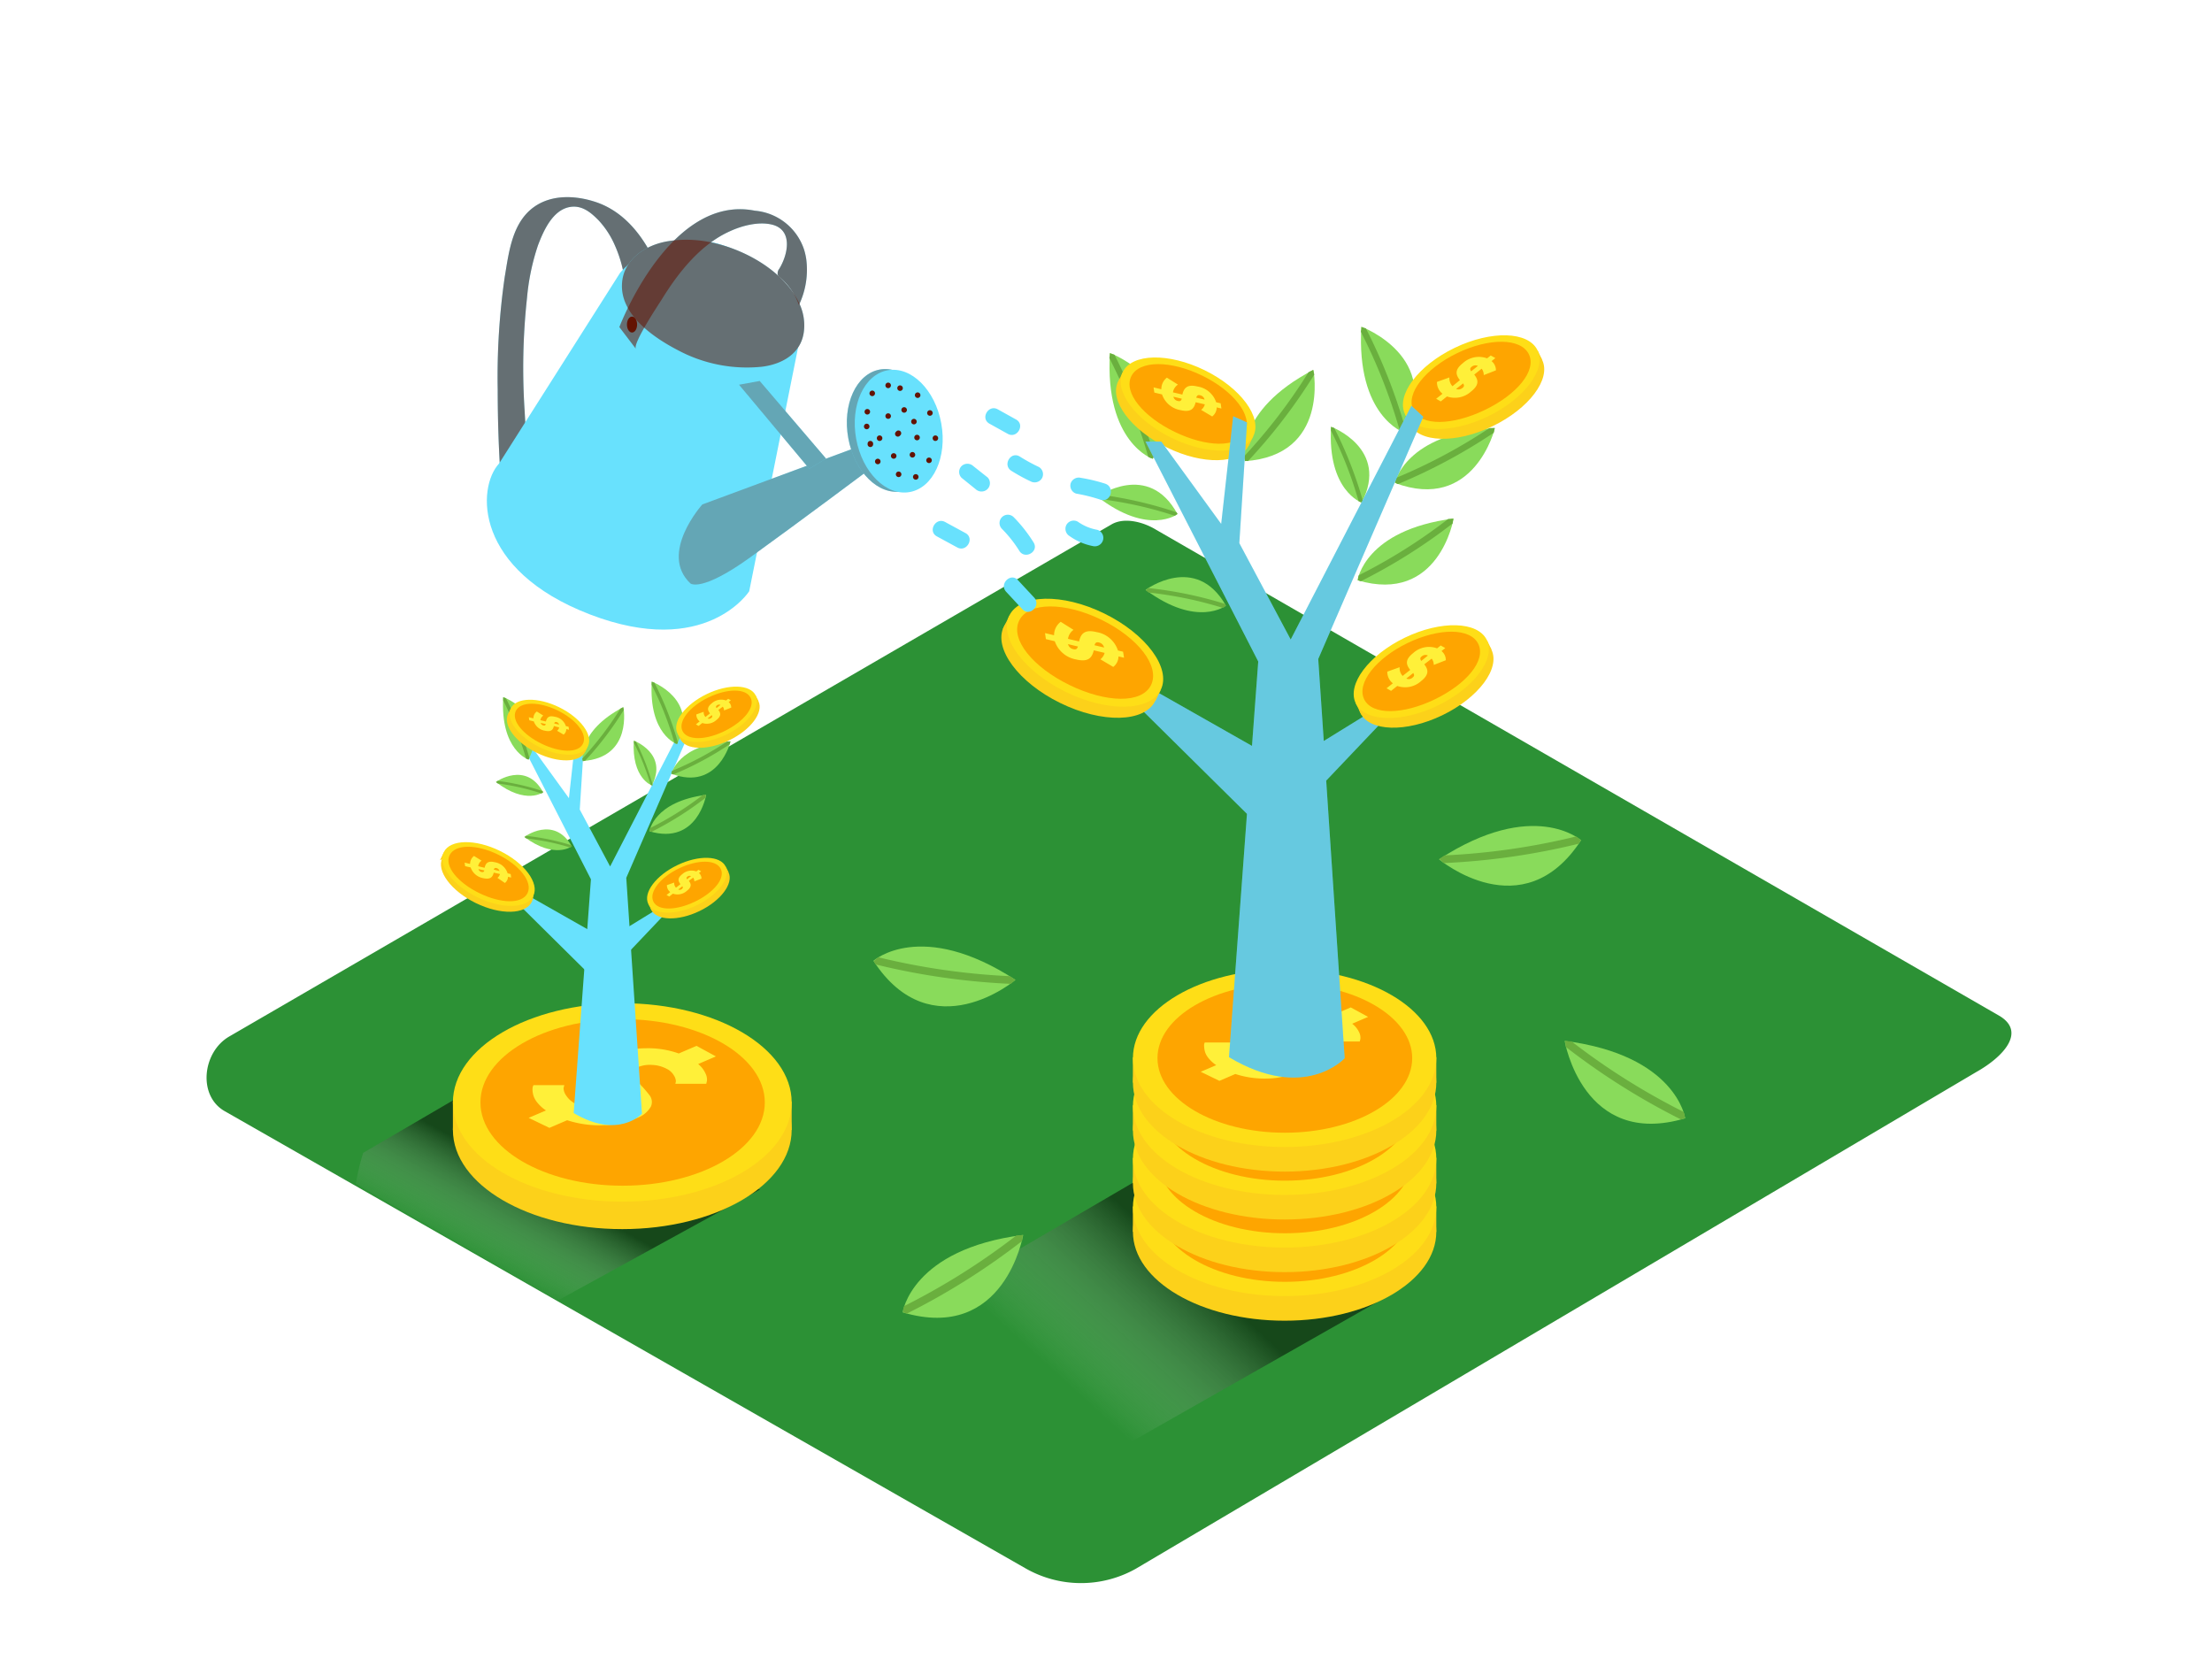 <svg xmlns="http://www.w3.org/2000/svg" xmlns:xlink="http://www.w3.org/1999/xlink" viewBox="0 0 400 300" width="406" height="306" class="illustration styles_illustrationTablet__1DWOa"><defs><linearGradient id="a" x1="194.08" y1="250.53" x2="214.59" y2="228.09" gradientUnits="userSpaceOnUse"><stop offset="0" stop-color="#fff" stop-opacity="0"/><stop offset="1"/></linearGradient><linearGradient id="b" x1="91.22" y1="229.77" x2="99.59" y2="214.57" xlink:href="#a"/></defs><title>pp</title><g data-name="Layer 2" style="isolation:isolate"><path d="M205.38 282.94l152-89.83c4.84-2.72 9-7.18 4.27-10.1L209.1 95.08c-2.29-1.42-5.76-2.35-8.09-1L41.45 186.69c-4.84 2.81-5.71 10.66-.87 13.47l144.76 82.64a20.21 20.21 0 0 0 20.04.14z" fill="#2c9135"/><path d="M209.69 210.31l-25.33 14.8c-.57 1.85-20 9.75-20.35 11.65l37.24 25.1L253.81 232z" opacity=".5" fill="url(#a)" style="mix-blend-mode:multiply"/><path d="M91 192.93l-25.33 14.8a43 43 0 0 0-1.33 5.62l36.54 21.07 36.54-20.06z" opacity=".5" fill="url(#b)" style="mix-blend-mode:multiply"/><ellipse cx="232.3" cy="222.01" rx="27.43" ry="16.07" fill="#fcd11a"/><path fill="#fcd11a" d="M204.86 222.01v-4.64l2.99 3.71-2.99.93zm54.87-4.64v4.64h-3.48l2.55-3.73.93-.91z"/><ellipse cx="232.3" cy="217.56" rx="27.43" ry="16.07" fill="#fede17"/><ellipse cx="232.34" cy="217.56" rx="23.03" ry="13.49" fill="#fea500"/><path d="M245.78 212.9a2.14 2.14 0 0 1 .22 1.22l-.11.43h-5a2.27 2.27 0 0 0 .09-.43 1.87 1.87 0 0 0-.3-.91 2.74 2.74 0 0 0-1.21-1.11 5.48 5.48 0 0 0-2.35-.62 5.07 5.07 0 0 0-2.24.34q-1.05.45-.81 1.18a4.34 4.34 0 0 0 1.07 1.57 19.07 19.07 0 0 1 1.52 1.75 1.83 1.83 0 0 1 .27 1.93 4.31 4.31 0 0 1-2.43 1.9 14.41 14.41 0 0 1-5.31 1.1 17 17 0 0 1-5.8-.82l-2.88 1.24-3.38-1.64 2.8-1.2a6.32 6.32 0 0 1-1.34-1.2 3.56 3.56 0 0 1-.66-1.12 3.68 3.68 0 0 1-.17-.91 2 2 0 0 1 0-.63l.1-.24h5a4 4 0 0 0-.12.51 2.13 2.13 0 0 0 .4 1.14 3.76 3.76 0 0 0 1.66 1.41 7.12 7.12 0 0 0 2.91.76 6.06 6.06 0 0 0 2.68-.43q1-.45.78-1.17a4.33 4.33 0 0 0-1.11-1.57 16 16 0 0 1-1.53-1.74 1.8 1.8 0 0 1-.21-1.94 4.67 4.67 0 0 1 2.55-1.93 13.78 13.78 0 0 1 5.09-1 14.7 14.7 0 0 1 5.43.85l2.87-1.23 3.14 1.71-2.88 1.24a4.1 4.1 0 0 1 1.26 1.56z" fill="#fff039"/><ellipse cx="232.3" cy="213.23" rx="27.43" ry="16.07" fill="#fcd11a"/><path fill="#fcd11a" d="M204.86 213.23v-4.64l2.99 3.71-2.99.93zm54.87-4.64v4.64h-3.48l2.55-3.73.93-.91z"/><ellipse cx="232.3" cy="208.78" rx="27.43" ry="16.07" fill="#fede17"/><ellipse cx="232.34" cy="208.78" rx="23.03" ry="13.49" fill="#fea500"/><path d="M245.78 204.12a2.14 2.14 0 0 1 .22 1.22l-.11.43h-5a2.27 2.27 0 0 0 .09-.43 1.87 1.87 0 0 0-.3-.91 2.74 2.74 0 0 0-1.21-1.11 5.48 5.48 0 0 0-2.35-.62 5.07 5.07 0 0 0-2.24.34q-1.05.45-.81 1.18a4.34 4.34 0 0 0 1.07 1.57 19.07 19.07 0 0 1 1.52 1.75 1.83 1.83 0 0 1 .27 1.93 4.31 4.31 0 0 1-2.43 1.9 14.41 14.41 0 0 1-5.31 1.1 17 17 0 0 1-5.8-.82l-2.88 1.24-3.38-1.64 2.8-1.2a6.32 6.32 0 0 1-1.34-1.2 3.56 3.56 0 0 1-.66-1.12 3.68 3.68 0 0 1-.17-.91 2 2 0 0 1 0-.63l.1-.24h5a4 4 0 0 0-.12.51 2.13 2.13 0 0 0 .4 1.14 3.76 3.76 0 0 0 1.66 1.41 7.12 7.12 0 0 0 2.91.76 6.06 6.06 0 0 0 2.68-.43q1-.45.78-1.17a4.33 4.33 0 0 0-1.11-1.57 16 16 0 0 1-1.53-1.74 1.8 1.8 0 0 1-.21-1.94 4.67 4.67 0 0 1 2.55-1.93 13.78 13.78 0 0 1 5.09-1 14.7 14.7 0 0 1 5.43.85l2.87-1.23 3.14 1.71-2.88 1.24a4.1 4.1 0 0 1 1.26 1.56z" fill="#fff039"/><ellipse cx="232.3" cy="203.71" rx="27.43" ry="16.07" fill="#fcd11a"/><path fill="#fcd11a" d="M204.86 203.71v-4.64l2.99 3.71-2.99.93zm54.87-4.64v4.64h-3.48l2.55-3.72.93-.92z"/><ellipse cx="232.3" cy="199.27" rx="27.43" ry="16.07" fill="#fede17"/><ellipse cx="232.34" cy="199.27" rx="23.03" ry="13.49" fill="#fea500"/><path d="M245.78 194.6a2.14 2.14 0 0 1 .22 1.22l-.11.43h-5a2.27 2.27 0 0 0 .09-.43 1.87 1.87 0 0 0-.3-.91 2.74 2.74 0 0 0-1.21-1.11 5.48 5.48 0 0 0-2.35-.62 5.07 5.07 0 0 0-2.24.34q-1.05.45-.81 1.18a4.34 4.34 0 0 0 1.07 1.57 19.07 19.07 0 0 1 1.52 1.75 1.83 1.83 0 0 1 .27 1.93 4.31 4.31 0 0 1-2.43 1.9 14.41 14.41 0 0 1-5.31 1.1 17 17 0 0 1-5.8-.82l-2.88 1.24-3.38-1.64 2.8-1.2a6.32 6.32 0 0 1-1.34-1.2 3.56 3.56 0 0 1-.66-1.12 3.68 3.68 0 0 1-.17-.91 2 2 0 0 1 0-.63l.1-.24h5a4 4 0 0 0-.12.51 2.13 2.13 0 0 0 .4 1.14 3.76 3.76 0 0 0 1.66 1.41 7.12 7.12 0 0 0 2.91.76 6.06 6.06 0 0 0 2.68-.43q1-.45.78-1.17a4.33 4.33 0 0 0-1.11-1.57 16 16 0 0 1-1.53-1.74 1.8 1.8 0 0 1-.21-1.94 4.67 4.67 0 0 1 2.55-1.93 13.78 13.78 0 0 1 5.09-1 14.7 14.7 0 0 1 5.43.85l2.87-1.23 3.14 1.71-2.81 1.2a4.1 4.1 0 0 1 1.19 1.6z" fill="#fff039"/><ellipse cx="232.3" cy="195.05" rx="27.43" ry="16.07" fill="#fcd11a"/><path fill="#fcd11a" d="M204.86 195.05v-4.64l2.99 3.71-2.99.93zm54.87-4.64v4.64h-3.48l2.55-3.73.93-.91z"/><ellipse cx="232.3" cy="190.6" rx="27.43" ry="16.07" fill="#fede17"/><ellipse cx="232.34" cy="190.6" rx="23.03" ry="13.49" fill="#fea500"/><path d="M245.78 185.94a2.14 2.14 0 0 1 .22 1.22l-.11.43h-5a2.27 2.27 0 0 0 .09-.43 1.87 1.87 0 0 0-.3-.91 2.74 2.74 0 0 0-1.21-1.11 5.48 5.48 0 0 0-2.35-.62 5.07 5.07 0 0 0-2.24.34q-1.05.45-.81 1.18a4.34 4.34 0 0 0 1.07 1.57 19.07 19.07 0 0 1 1.52 1.75 1.83 1.83 0 0 1 .27 1.93 4.31 4.31 0 0 1-2.43 1.9 14.41 14.41 0 0 1-5.31 1.1 17 17 0 0 1-5.8-.82l-2.88 1.24-3.38-1.64 2.8-1.2a6.32 6.32 0 0 1-1.34-1.2 3.56 3.56 0 0 1-.66-1.12 3.68 3.68 0 0 1-.17-.91 2 2 0 0 1 0-.63l.1-.24h5a4 4 0 0 0-.12.51 2.13 2.13 0 0 0 .4 1.14 3.76 3.76 0 0 0 1.66 1.41 7.12 7.12 0 0 0 2.91.76 6.06 6.06 0 0 0 2.68-.43q1-.45.78-1.17a4.33 4.33 0 0 0-1.11-1.57 16 16 0 0 1-1.53-1.74 1.8 1.8 0 0 1-.21-1.94 4.67 4.67 0 0 1 2.55-1.93 13.78 13.78 0 0 1 5.09-1 14.7 14.7 0 0 1 5.43.85l2.87-1.23 3.14 1.71-2.88 1.24a4.1 4.1 0 0 1 1.26 1.56z" fill="#fff039"/><path d="M253.91 77.49s-8.7-2.94-7.73-19.15c.01 0 14.82 5.46 7.73 19.15z" fill="#89db5b"/><path d="M254.17 77a.41.41 0 0 0 0-.11A100.3 100.3 0 0 0 247 58.65l-.82-.25c0 .21 0 .43-.06.64s0 .19 0 .28a98.85 98.85 0 0 1 7 17.8l.28.15.54.17z" fill="#6aaf3e"/><path d="M246.24 90.15S240 88 240.7 76.42c0 0 10.61 3.92 5.54 13.73z" fill="#89db5b"/><path d="M246.42 89.81a.3.3 0 0 0 0-.08 71.92 71.92 0 0 0-5.15-13.08l-.59-.18v.66a70.88 70.88 0 0 1 5 12.76l.2.1.39.12z" fill="#6aaf3e"/><path d="M252.22 86.58s1.9-9 18.11-9.92c.01 0-3.69 15.34-18.11 9.92z" fill="#89db5b"/><path d="M252.73 86.78a.41.41 0 0 0 .11 0 100.3 100.3 0 0 0 17.28-9.27c.06-.28.11-.57.16-.85h-.93a98.85 98.85 0 0 1-16.86 9l-.11.29c0 .19-.07.37-.11.56z" fill="#6aaf3e"/><path d="M245.49 104.19s1.26-9.1 17.37-11.16c.01-.03-2.61 15.55-17.37 11.16z" fill="#89db5b"/><path d="M246 104.35h.11A100.3 100.3 0 0 0 262.7 93.9c0-.29.07-.57.1-.86l-.64.06h-.28a98.85 98.85 0 0 1-16.18 10.19c0 .1-.06.2-.09.3s0 .38-.07.57z" fill="#6aaf3e"/><path d="M208.44 82.24s-8.7-2.94-7.73-19.15c0 0 14.8 5.46 7.73 19.15z" fill="#89db5b"/><path d="M208.7 81.76a.41.41 0 0 0 0-.11 100.3 100.3 0 0 0-7.18-18.25l-.82-.25c0 .21 0 .43-.06.64s0 .19 0 .28a98.85 98.85 0 0 1 7 17.8l.28.15.54.17z" fill="#6aaf3e"/><path d="M225.11 82.65s-2-9 12.4-16.51c0 0 2.97 15.49-12.4 16.51z" fill="#89db5b"/><path d="M225.65 82.63s.07 0 .09-.06A100.3 100.3 0 0 0 237.66 67c-.06-.28-.14-.56-.21-.84l-.58.28-.25.13A98.85 98.85 0 0 1 225 81.75v.31l.13.55z" fill="#6aaf3e"/><path d="M212.93 92.23s-5.25 4-14.47-3.15c0-.01 9.21-6.57 14.47 3.15z" fill="#89db5b"/><path d="M212.75 91.88h-.06A71.92 71.92 0 0 0 199 88.72l-.48.39.36.29.16.12a70.88 70.88 0 0 1 13.37 3l.2-.11.32-.25z" fill="#6aaf3e"/><path d="M221.69 108.78s-5.17 4.07-14.53-2.86c0 0 9.09-6.74 14.53 2.86z" fill="#89db5b"/><path d="M221.51 108.44h-.07a71.92 71.92 0 0 0-13.77-2.84l-.48.4.36.29.16.12a70.88 70.88 0 0 1 13.43 2.78l.2-.11.32-.26z" fill="#6aaf3e"/><path fill="#fcd11a" d="M254.06 74.13l1.07 2.15.25-1.69"/><ellipse cx="266.89" cy="70.11" rx="13.3" ry="6.89" transform="rotate(-25.73 266.944 70.111)" fill="#fcd11a"/><path fill="#fcd11a" d="M278.03 62.57l.85 1.77h-.85v-1.77z"/><ellipse cx="266.04" cy="68.35" rx="13.3" ry="6.89" transform="rotate(-25.73 266.08 68.348)" fill="#fede17"/><path d="M276.47 63.32c1.44 3-2.2 7.31-8 10.09s-11.47 2.95-12.9 0 2.17-7.51 7.93-10.29 11.5-2.78 12.97.2z" fill="#fea500"/><path d="M266.59 67c.85 1.06.83 1.95-.6 3.08a4.34 4.34 0 0 1-4.33.87l-1.13.9-.83-.48 1.15-.91a2.62 2.62 0 0 1-1-2.14l2.25-.81a2.07 2.07 0 0 0 .55 1.59L264 68c-.86-1.07-.89-1.95.54-3.08a4.29 4.29 0 0 1 4.37-.86l.66-.52.84.47-.69.55a2.11 2.11 0 0 1 .79 1.67l-2.2.86a1.84 1.84 0 0 0-.38-1.16zm-2.13 2.42c.31-.25.36-.45.12-.83l-1.27 1a1.06 1.06 0 0 0 1.12-.16m1.57-3l1.25-1a1.06 1.06 0 0 0-1.12.15c-.3.24-.36.44-.1.82" fill="#fff039"/><path fill="#fcd11a" d="M203.04 66.54l-1.02 2.16 1.47-.85"/><ellipse cx="214" cy="74.07" rx="6.81" ry="13.15" transform="rotate(-63.91 213.99 74.068)" fill="#fcd11a"/><path fill="#fcd11a" d="M226.67 78.11l-.86 1.74-.51-.66 1.37-1.08z"/><ellipse cx="214.85" cy="72.33" rx="6.81" ry="13.15" transform="rotate(-63.91 214.837 72.336)" fill="#fede17"/><path d="M225.14 77.36c-1.44 2.94-7 2.76-12.71 0s-9.3-7.11-7.86-10.05 7.16-2.9 12.84-.12 9.17 7.23 7.73 10.17z" fill="#fea500"/><path d="M216.21 72c-.31 1.31-1 1.84-2.76 1.42a4.3 4.3 0 0 1-3.32-2.84l-1.39-.33-.14-.94 1.41.34a2.59 2.59 0 0 1 1-2.1l2 1.26a2.05 2.05 0 0 0-.9 1.4l1.7.4c.3-1.32 1-1.88 2.73-1.46a4.24 4.24 0 0 1 3.38 2.85l.81.19.14.94-.85-.2a2.08 2.08 0 0 1-.82 1.64l-2-1.19a1.82 1.82 0 0 0 .67-1zm-3.21-.23c.38.09.57 0 .71-.41l-1.52-.36a1 1 0 0 0 .81.77m3.29-.61l1.53.36a1 1 0 0 0-.8-.78c-.37-.09-.56 0-.7.42" fill="#fff039"/><path d="M239.38 133.25l-1-14.82 19-43.8-2.15-2-21.83 42.27-9.29-17.42 1.39-21.83-2.5-1.12L220.83 94 210 79.11h-2.86l20.39 39.77-1.13 15.26-25.18-14.29v2.58l24.27 24-3.25 44c13.69 8.18 20.92.19 20.92.19l-3.34-50.2 17.1-18z" fill="#68e1fd"/><path d="M239.38 133.25l-1-14.82 19-43.8-2.15-2-21.83 42.27-9.29-17.42 1.39-21.83-2.5-1.12L220.83 94 210 79.11h-2.86l20.39 39.77-1.13 15.26-25.18-14.29v2.58l24.27 24-3.25 44c13.69 8.18 20.92.19 20.92.19l-3.34-50.2 17.1-18z" fill="#606060" opacity=".18"/><path fill="#fcd11a" d="M245.15 126.41l1.06 2.13.25-1.68"/><ellipse cx="257.85" cy="122.44" rx="13.16" ry="6.82" transform="rotate(-25.73 257.892 122.452)" fill="#fcd11a"/><path fill="#fcd11a" d="M268.87 114.97l.84 1.75h-.84v-1.75z"/><ellipse cx="257.01" cy="120.69" rx="13.16" ry="6.82" transform="rotate(-25.73 257.05 120.693)" fill="#fede17"/><path d="M267.33 115.72c1.42 3-2.17 7.24-7.87 10s-11.34 2.92-12.77 0 2.14-7.43 7.84-10.18 11.37-2.78 12.8.18z" fill="#fea500"/><path d="M257.55 119.39c.84 1.05.82 1.93-.59 3.05a4.3 4.3 0 0 1-4.29.86l-1.12.89-.82-.47 1.14-.9a2.59 2.59 0 0 1-1-2.11l2.23-.8a2.05 2.05 0 0 0 .54 1.58l1.37-1.09c-.85-1.06-.88-1.92.54-3.05a4.24 4.24 0 0 1 4.32-.85l.65-.52.83.47-.68.54a2.08 2.08 0 0 1 .78 1.66l-2.18.85a1.82 1.82 0 0 0-.38-1.14zm-2.11 2.39c.31-.25.36-.45.12-.82l-1.25 1a1 1 0 0 0 1.11-.16m1.56-3l1.23-1a1 1 0 0 0-1.11.15c-.3.23-.35.43-.1.81" fill="#fff039"/><path fill="#fcd11a" d="M182.52 110.59l-1.19 2.49 1.7-.97"/><ellipse cx="195.23" cy="119.31" rx="7.9" ry="15.25" transform="rotate(-63.91 195.208 119.317)" fill="#fcd11a"/><path fill="#fcd11a" d="M209.91 124.01l-.98 2.01-.61-.76 1.59-1.25z"/><ellipse cx="196.21" cy="117.3" rx="7.9" ry="15.25" transform="rotate(-63.91 196.2 117.297)" fill="#fede17"/><path d="M208.14 123.14c-1.67 3.41-8.15 3.2-14.73 0s-10.78-8.25-9.11-11.66 8.3-3.37 14.89-.14 10.62 8.39 8.95 11.8z" fill="#fea500"/><path d="M197.79 116.86c-.36 1.52-1.16 2.13-3.2 1.65a5 5 0 0 1-3.85-3.29l-1.61-.39-.16-1.09 1.64.39a3 3 0 0 1 1.2-2.43l2.32 1.46a2.38 2.38 0 0 0-1 1.62l2 .47c.35-1.54 1.12-2.18 3.16-1.69a4.92 4.92 0 0 1 3.87 3.33l.93.22.17 1.09-1-.24a2.42 2.42 0 0 1-.95 1.9l-2.33-1.38a2.11 2.11 0 0 0 .77-1.16zm-3.69-.21c.44.1.66 0 .83-.48l-1.8-.43a1.21 1.21 0 0 0 .94.9m3.82-.71l1.77.42a1.22 1.22 0 0 0-.93-.91c-.43-.1-.65 0-.81.49" fill="#fff039"/><ellipse cx="112.53" cy="203.58" rx="30.63" ry="17.94" fill="#fcd11a"/><path fill="#fcd11a" d="M81.9 203.58v-5.19l3.34 4.15-3.34 1.04zm61.26-5.19v5.19h-3.88l2.85-4.16 1.03-1.03z"/><ellipse cx="112.53" cy="198.61" rx="30.63" ry="17.94" fill="#fede17"/><ellipse cx="112.59" cy="198.61" rx="25.71" ry="15.06" fill="#fea500"/><path d="M127.59 193.4a2.39 2.39 0 0 1 .24 1.36l-.12.48h-5.59a2.54 2.54 0 0 0 .1-.48 2.09 2.09 0 0 0-.34-1 3.06 3.06 0 0 0-1.35-1.24 6.12 6.12 0 0 0-2.63-.69 5.66 5.66 0 0 0-2.5.38q-1.17.5-.9 1.32a4.84 4.84 0 0 0 1.19 1.75 21.29 21.29 0 0 1 1.7 1.95 2 2 0 0 1 .3 2.16 4.82 4.82 0 0 1-2.72 2.12 16.09 16.09 0 0 1-5.93 1.23 19 19 0 0 1-6.48-.91l-3.21 1.38-3.75-1.81 3.13-1.34a7.06 7.06 0 0 1-1.5-1.34 4 4 0 0 1-.74-1.25 4.1 4.1 0 0 1-.19-1 2.19 2.19 0 0 1 .05-.71l.11-.27h5.59a4.46 4.46 0 0 0-.14.57 2.38 2.38 0 0 0 .45 1.27 4.2 4.2 0 0 0 1.85 1.58 8 8 0 0 0 3.25.84 6.76 6.76 0 0 0 3-.48q1.16-.5.87-1.31a4.83 4.83 0 0 0-1.24-1.75 17.9 17.9 0 0 1-1.71-1.94 2 2 0 0 1-.24-2.17 5.21 5.21 0 0 1 2.85-2.16 15.39 15.39 0 0 1 5.69-1.12 16.41 16.41 0 0 1 6.06.94l3.21-1.38 3.51 1.91-3.21 1.38a4.58 4.58 0 0 1 1.34 1.73z" fill="#fff039"/><path d="M103.74 200.53l3.12-42.27-12-23.48h1.64l6.38 8.81 1.27-11.52 1.51.69-.82 12.89 5.49 10.29 12.89-25 1.27 1.16-11.24 25.9 2.84 42.65s-4.27 4.71-12.35-.12z" fill="#68e1fd"/><path d="M122.42 133.82s-5.14-1.73-4.56-11.31c-.01 0 8.73 3.23 4.56 11.31z" fill="#89db5b"/><path d="M122.57 133.53a.24.24 0 0 0 0-.06 59.22 59.22 0 0 0-4.24-10.77l-.49-.15v.55a58.37 58.37 0 0 1 4.13 10.51l.16.09.32.1z" fill="#6aaf3e"/><path d="M117.88 141.29s-3.68-1.24-3.27-8.11c0 .01 6.27 2.32 3.27 8.11z" fill="#89db5b"/><path d="M118 141.09a42.46 42.46 0 0 0-3-7.73l-.35-.11v.39a41.85 41.85 0 0 1 3 7.54l.12.06.23.07z" fill="#6aaf3e"/><path d="M121.42 139.18s1.12-5.31 10.69-5.86c0 0-2.18 9.06-10.69 5.86z" fill="#89db5b"/><path d="M121.72 139.3h.06a59.22 59.22 0 0 0 10.2-5.47c0-.17.06-.33.09-.5h-.55a58.37 58.37 0 0 1-10 5.33l-.07.17-.06.33z" fill="#6aaf3e"/><path d="M117.44 149.58s.75-5.37 10.26-6.59c0 .01-1.54 9.19-10.26 6.59z" fill="#89db5b"/><path d="M117.75 149.68h.06a59.22 59.22 0 0 0 9.79-6.17c0-.17 0-.34.06-.51h-.54a58.37 58.37 0 0 1-9.56 6l-.05.18v.33z" fill="#6aaf3e"/><path d="M95.56 136.62s-5.14-1.73-4.56-11.31c0 0 8.74 3.23 4.56 11.31z" fill="#89db5b"/><path d="M95.72 136.34a.24.24 0 0 0 0-.06 59.22 59.22 0 0 0-4.24-10.77l-.49-.15v.55a58.37 58.37 0 0 1 4.13 10.51l.16.09.32.1z" fill="#6aaf3e"/><path d="M105.41 136.87s-1.17-5.29 7.32-9.75c0 0 1.75 9.14-7.32 9.75z" fill="#89db5b"/><path d="M105.73 136.85h.06a59.22 59.22 0 0 0 7-9.2c0-.17-.08-.33-.12-.49l-.34.17-.15.08a58.37 58.37 0 0 1-6.87 9v.18l.08.33z" fill="#6aaf3e"/><path d="M98.21 142.52s-3.1 2.34-8.54-1.86c0 0 5.44-3.88 8.54 1.86z" fill="#89db5b"/><path d="M98.11 142.31a42.46 42.46 0 0 0-8.1-1.84l-.29.23.21.17.09.07a41.85 41.85 0 0 1 7.89 1.8l.12-.06.19-.15z" fill="#6aaf3e"/><path d="M103.39 152.29s-3.05 2.41-8.58-1.69c0 0 5.36-3.98 8.58 1.69z" fill="#89db5b"/><path d="M103.28 152.09a42.46 42.46 0 0 0-8.13-1.68l-.28.23.22.17.1.07a41.85 41.85 0 0 1 7.93 1.64l.12-.07.19-.15z" fill="#6aaf3e"/><path fill="#fcd11a" d="M122.5 131.83l.63 1.27.15-1"/><ellipse cx="130.08" cy="129.46" rx="7.86" ry="4.07" transform="rotate(-25.73 130.104 129.477)" fill="#fcd11a"/><path fill="#fcd11a" d="M136.65 125.01l.51 1.04h-.51v-1.04z"/><ellipse cx="129.58" cy="128.42" rx="7.86" ry="4.07" transform="rotate(-25.73 129.604 128.441)" fill="#fede17"/><path d="M135.74 125.45c.85 1.76-1.3 4.32-4.7 6s-6.77 1.74-7.62 0 1.28-4.43 4.68-6.07 6.79-1.69 7.64.07z" fill="#fea500"/><path d="M129.9 127.64c.5.63.49 1.15-.35 1.82a2.57 2.57 0 0 1-2.55.54l-.67.53-.49-.28.68-.54a1.55 1.55 0 0 1-.6-1.26l1.33-.48a1.23 1.23 0 0 0 .32.94l.82-.65c-.51-.63-.52-1.15.32-1.82a2.53 2.53 0 0 1 2.58-.51l.39-.31.49.28-.41.32a1.24 1.24 0 0 1 .47 1l-1.3.51a1.09 1.09 0 0 0-.23-.68zm-1.26 1.43c.18-.15.21-.27.07-.49l-.75.59a.62.62 0 0 0 .66-.09m.93-1.77l.74-.58a.63.63 0 0 0-.66.09c-.18.14-.21.26-.06.48" fill="#fff039"/><path fill="#fcd11a" d="M92.38 127.35l-.6 1.28.86-.5"/><ellipse cx="98.85" cy="131.8" rx="4.02" ry="7.77" transform="rotate(-63.91 98.84 131.79)" fill="#fcd11a"/><path fill="#fcd11a" d="M106.33 134.19l-.5 1.02-.31-.39.81-.63z"/><ellipse cx="99.35" cy="130.77" rx="4.02" ry="7.77" transform="rotate(-63.91 99.344 130.769)" fill="#fede17"/><path d="M105.42 133.74c-.85 1.74-4.15 1.63-7.5 0s-5.49-4.2-4.64-5.93 4.23-1.71 7.58-.07 5.41 4.26 4.56 6z" fill="#fea500"/><path d="M100.16 130.55c-.18.77-.59 1.08-1.63.84a2.54 2.54 0 0 1-2-1.68l-.82-.2-.08-.55.83.2a1.53 1.53 0 0 1 .61-1.24l1.18.74a1.21 1.21 0 0 0-.53.83l1 .24c.18-.78.57-1.11 1.61-.86a2.5 2.5 0 0 1 2 1.69l.48.11.09.55-.5-.12a1.23 1.23 0 0 1-.48 1l-1.19-.7a1.07 1.07 0 0 0 .39-.59zm-1.88-.11c.23.05.34 0 .42-.24l-.92-.22a.62.62 0 0 0 .48.46m1.94-.36l.9.21a.62.62 0 0 0-.47-.46c-.22-.05-.33 0-.41.25" fill="#fff039"/><path fill="#68e1fd" d="M91.32 158.83l15.91 9.03.86 9.09-16.77-16.6m18.33 8.96l14.56-8.95L112 173.22"/><path fill="#fcd11a" d="M117.24 162.7l.63 1.26.14-.99"/><ellipse cx="124.74" cy="160.36" rx="7.77" ry="4.03" transform="rotate(-25.73 124.776 160.37)" fill="#fcd11a"/><path fill="#fcd11a" d="M131.24 155.95l.5 1.03h-.5v-1.03z"/><ellipse cx="124.24" cy="159.32" rx="7.77" ry="4.03" transform="rotate(-25.73 124.27 159.356)" fill="#fede17"/><path d="M130.34 156.39c.84 1.74-1.28 4.27-4.65 5.9s-6.7 1.72-7.54 0 1.27-4.39 4.63-6 6.72-1.65 7.56.1z" fill="#fea500"/><path d="M124.56 158.55c.5.62.49 1.14-.35 1.8a2.54 2.54 0 0 1-2.53.51l-.66.52-.49-.28.67-.53a1.53 1.53 0 0 1-.6-1.25l1.32-.47a1.21 1.21 0 0 0 .32.93l.81-.64c-.5-.62-.52-1.14.32-1.8a2.51 2.51 0 0 1 2.55-.5l.38-.3.49.28-.4.32a1.23 1.23 0 0 1 .46 1l-1.29.5a1.08 1.08 0 0 0-.22-.68zm-1.24 1.45c.18-.15.21-.26.07-.48l-.74.59a.62.62 0 0 0 .66-.09m.92-1.75l.73-.58a.62.62 0 0 0-.66.09c-.18.14-.21.26-.06.48" fill="#fff039"/><path fill="#fcd11a" d="M80.26 153.36l-.7 1.47 1-.57"/><ellipse cx="87.76" cy="158.51" rx="4.66" ry="9.01" transform="rotate(-63.9 87.81 158.181)" fill="#fcd11a"/><path fill="#fcd11a" d="M96.44 161.28l-.59 1.19-.35-.45.94-.74z"/><ellipse cx="88.35" cy="157.32" rx="4.66" ry="9.01" transform="rotate(-63.91 88.339 157.319)" fill="#fede17"/><path d="M95.39 160.77c-1 2-4.81 1.89-8.7 0s-6.37-4.87-5.38-6.88 4.9-2 8.79-.08 6.27 4.95 5.29 6.96z" fill="#fea500"/><path d="M89.28 157.06c-.21.9-.69 1.26-1.89 1a2.94 2.94 0 0 1-2.28-1.94l-1-.23-.1-.64 1 .23a1.77 1.77 0 0 1 .71-1.44l1.37.86a1.4 1.4 0 0 0-.62 1l1.16.28c.21-.91.66-1.29 1.87-1a2.9 2.9 0 0 1 2.29 2l.55.13.1.64-.58-.14a1.43 1.43 0 0 1-.56 1.12l-1.35-.93a1.25 1.25 0 0 0 .46-.69zm-2.18-.12c.26.06.39 0 .49-.28l-1.07-.25a.72.72 0 0 0 .55.53m2.25-.42l1 .25a.72.72 0 0 0-.55-.54c-.25-.06-.38 0-.48.29" fill="#fff039"/><path d="M163.23 236.57s1.59-11.42 21.8-14c-.03-.01-3.27 19.52-21.8 14z" fill="#89db5b"/><path d="M163.88 236.78h.14a125.87 125.87 0 0 0 20.82-13.12c0-.36.08-.72.12-1.08l-.81.08h-.35a124.06 124.06 0 0 1-20.31 12.78c0 .12-.08.25-.11.38s-.06.47-.09.71z" fill="#6aaf3e"/><path d="M157.94 173s8.6-7.67 25.69 3.45c0 .03-15.14 12.78-25.69-3.45z" fill="#89db5b"/><path d="M158.31 173.61s.07.06.12.07a125.87 125.87 0 0 0 24.36 3.49c.27-.24.53-.49.79-.74l-.67-.46-.29-.19a124.06 124.06 0 0 1-23.75-3.41l-.33.21-.53.49q.15.26.3.54z" fill="#6aaf3e"/><path d="M110.6 37.12a14.19 14.19 0 0 0-2.82-1.31c-3.64-1.22-8-1.45-11.26.91-3.82 2.77-4.47 7.89-5.18 12.22l-.06.34A126.27 126.27 0 0 0 90 69.71q0 7.68.49 15.35c0 .65.08 1.3.14 1.95l5.07-3.29c-.41-3.38-.65-6.78-.83-10.18a117.39 117.39 0 0 1 .43-20.4 41 41 0 0 1 2-9.56c1-2.62 2.65-6.36 5.77-6.89 2.18-.37 3.79 1 5.19 2.43a15.94 15.94 0 0 1 2.95 4.56 23.1 23.1 0 0 1 1.85 7v.19l7.13.31c-1.66-5.38-4.67-11.1-9.59-14.06zM103.12 36h.1z" fill="#68e1fd"/><path d="M145.79 46.09a11.36 11.36 0 0 0-.4-1.73 10.3 10.3 0 0 0-8.9-7C121.11 34.3 112 58.41 112 58.41l3 3.94c-.67-.88 4.12-8.08 4.62-8.87 3-4.88 7-10 12.39-12.41 2.17-1 5.12-1.77 7.52-1.21 3.9.91 3 5.36 1.39 8a1.31 1.31 0 0 0-.28 1.08 1.28 1.28 0 0 0 .41.48 11.6 11.6 0 0 1 3.42 5 14.76 14.76 0 0 0 1.32-8.33z" fill="#68e1fd"/><path d="M110.6 37.12a14.19 14.19 0 0 0-2.82-1.31c-3.64-1.22-8-1.45-11.26.91-3.82 2.77-4.47 7.89-5.18 12.22l-.06.34A126.27 126.27 0 0 0 90 69.71q0 7.68.49 15.35c0 .65.08 1.3.14 1.95l5.07-3.29c-.41-3.38-.65-6.78-.83-10.18a117.39 117.39 0 0 1 .43-20.4 41 41 0 0 1 2-9.56c1-2.62 2.65-6.36 5.77-6.89 2.18-.37 3.79 1 5.19 2.43a15.94 15.94 0 0 1 2.95 4.56 23.1 23.1 0 0 1 1.85 7v.19l7.13.31c-1.66-5.38-4.67-11.1-9.59-14.06zM103.12 36h.1z" fill="#631303" opacity=".55"/><path d="M144.32 62.09l-8.84 44.09s-7.82 12.24-28.79 4.19-20.51-22.89-16.43-27.31l21.87-34.46s8-10 20.93-4.08c13.76 6.23 11.26 17.57 11.26 17.57z" fill="#68e1fd"/><path d="M144.53 54.11a9.23 9.23 0 0 1 .88 4.69c-.3 4.21-3.74 6.3-7.66 6.78a26.51 26.51 0 0 1-15.27-3.05c-4.32-2.25-10.36-6.39-10-12 .25-4.42 4.32-7 8.31-7.65a20.84 20.84 0 0 1 4.86-.21c6.96.5 15.76 4.82 18.88 11.44z" fill="#68e1fd"/><path d="M144.53 54.11a9.23 9.23 0 0 1 .88 4.69c-.3 4.21-3.74 6.3-7.66 6.78a26.51 26.51 0 0 1-15.27-3.05c-4.32-2.25-10.36-6.39-10-12 .25-4.42 4.32-7 8.31-7.65a20.84 20.84 0 0 1 4.86-.21c6.96.5 15.76 4.82 18.88 11.44z" fill="#631303" opacity=".55"/><path d="M145.79 46.09a11.36 11.36 0 0 0-.4-1.73 10.3 10.3 0 0 0-8.9-7C121.11 34.3 112 58.41 112 58.41l3 3.94c-.67-.88 4.12-8.08 4.62-8.87 3-4.88 7-10 12.39-12.41 2.17-1 5.12-1.77 7.52-1.21 3.9.91 3 5.36 1.39 8a1.31 1.31 0 0 0-.28 1.08 1.28 1.28 0 0 0 .41.48 11.6 11.6 0 0 1 3.42 5 14.76 14.76 0 0 0 1.32-8.33z" fill="#631303" opacity=".55"/><ellipse cx="114.29" cy="57.95" rx=".92" ry="1.44" fill="#631303"/><path d="M156.08 79.71L127 90.48s-7.93 8.84-2.15 14.28c0 0 1.93 1.7 10.88-4.76s21.37-15.76 21.37-15.76z" fill="#68e1fd"/><path d="M156.08 79.71L127 90.48s-7.93 8.84-2.15 14.28c0 0 1.93 1.7 10.88-4.76s21.37-15.76 21.37-15.76z" fill="#606060" opacity=".46"/><ellipse cx="161.09" cy="77.1" rx="7.82" ry="11.19" transform="rotate(-10.31 161.057 77.109)" fill="#68e1fd"/><path fill="#68e1fd" d="M146.34 84.02l-12.7-15.19 3.74-.68 12 14.04-3.04 1.83z"/><ellipse cx="161.09" cy="77.1" rx="7.82" ry="11.19" transform="rotate(-10.31 161.057 77.109)" fill="#606060" opacity=".46"/><ellipse cx="162.52" cy="77.23" rx="7.82" ry="11.19" transform="rotate(-10.31 162.498 77.239)" fill="#68e1fd"/><path d="M165.94 70.22a.5.5 0 0 1 0 1 .5.5 0 0 1 0-1zm-3.18-1.27a.5.5 0 0 1 0 1 .5.5 0 0 1 0-1zM160.61 74a.5.5 0 0 1 0 1 .5.5 0 0 1 0-1zm2.89-1.11a.5.5 0 0 1 0 1 .5.5 0 0 1 0-1zm-2.89-4.44a.5.5 0 0 1 0 1 .5.5 0 0 1 0-1zm-3.77 4.77a.5.5 0 0 1 0 1 .5.5 0 0 1 0-1zm1.05 6.27v.11a.5.5 0 0 1-1 0v-.11a.5.5 0 0 1 1 0zm.84 2.72a.5.5 0 0 1 0 1 .5.5 0 0 1 0-1zm3.77 2.32a.5.5 0 0 1 0 1 .5.5 0 0 1 0-1zm3.1.47a.5.5 0 0 1 0 1 .5.5 0 0 1 0-1zm2.4-3a.5.5 0 0 1 0 1 .5.5 0 0 1 0-1zm1.15-4a.5.5 0 0 1 0 1 .5.5 0 0 1 0-1zm-.99-4.56a.5.5 0 0 1 0 1 .5.5 0 0 1 0-1zm-10.43-3.55a.5.5 0 0 1 0 1 .5.5 0 0 1 0-1zm-1 5.99a.5.5 0 0 1 0 1 .5.5 0 0 1 0-1zm8.54-.88a.5.5 0 0 1 0 1 .5.5 0 0 1 0-1zm.56 2.88a.5.5 0 0 1 0 1 .5.5 0 0 1 0-1zM165 81a.5.5 0 0 1 0 1 .5.5 0 0 1 0-1zm-3.39.21a.5.5 0 0 1 0 1 .5.5 0 0 1 0-1zM159.06 78a.5.5 0 0 1 0 1 .5.5 0 0 1 0-1zm2.94-.64l.11-.11a.5.5 0 0 1 .71.71l-.11.11a.5.5 0 0 1-.71-.71z" fill="#631303"/><path fill="#606060" opacity=".46" d="M146.34 84.02l-12.7-15.19 3.74-.68 12 14.04-3.04 1.83z"/><path d="M304.74 201.48s-1.59-11.42-21.8-14c0-.01 3.28 19.52 21.8 14z" fill="#89db5b"/><path d="M304.09 201.68h-.14a125.87 125.87 0 0 1-20.82-13.12c0-.36-.08-.72-.12-1.08l.81.08h.35a124.06 124.06 0 0 0 20.31 12.78c0 .12.08.25.11.38s.06.47.09.71z" fill="#6aaf3e"/><path d="M285.91 151.2s-8.6-7.67-25.69 3.45c.01-.01 15.15 12.75 25.69-3.45z" fill="#89db5b"/><path d="M285.55 151.77s-.07.06-.12.07a125.87 125.87 0 0 1-24.36 3.49c-.27-.24-.53-.49-.79-.74l.67-.46.29-.19a124.06 124.06 0 0 0 23.76-3.42l.33.21.53.49q-.16.27-.31.55z" fill="#6aaf3e"/><path d="M187.87 83.71a32.71 32.71 0 0 1-3.47-1.9c-1.64-1-3.15 1.56-1.51 2.59a32.7 32.7 0 0 0 3.47 1.9 1.54 1.54 0 0 0 2.05-.54 1.51 1.51 0 0 0-.54-2.05zM174.6 95.66l-3.68-2c-1.69-.94-3.21 1.65-1.51 2.59l3.68 2c1.69.94 3.2-1.65 1.51-2.59zm4-10.06l-2.6-2.06a1.55 1.55 0 0 0-2.12 0 1.51 1.51 0 0 0 0 2.12l2.55 2.06a1.55 1.55 0 0 0 2.12 0 1.51 1.51 0 0 0 .05-2.12zm8.31 11.76a26.26 26.26 0 0 0-3.64-4.62 1.5 1.5 0 0 0-2.12 2.12 22.69 22.69 0 0 1 3.17 4c1.02 1.65 3.61.14 2.59-1.5zm12.93-10.64a29.84 29.84 0 0 0-4.38-1.05 1.55 1.55 0 0 0-1.85 1 1.51 1.51 0 0 0 1 1.85 29.83 29.83 0 0 1 4.39 1.1c1.89.59 2.68-2.31.84-2.9zm-1.45 8.34a8.68 8.68 0 0 1-3.48-1.46 1.51 1.51 0 0 0-2.05.54 1.53 1.53 0 0 0 .54 2.05 10.81 10.81 0 0 0 4.19 1.81 1.54 1.54 0 0 0 1.85-1 1.51 1.51 0 0 0-1.05-1.94zM187 107.31l-2.93-3.15c-1.32-1.42-3.44.71-2.12 2.12l2.93 3.15c1.32 1.42 3.44-.71 2.12-2.12zm-3.26-32.19l-3.31-1.84c-1.69-.94-3.2 1.65-1.51 2.59l3.31 1.84c1.69.94 3.2-1.65 1.51-2.59z" fill="#68e1fd"/></g></svg>